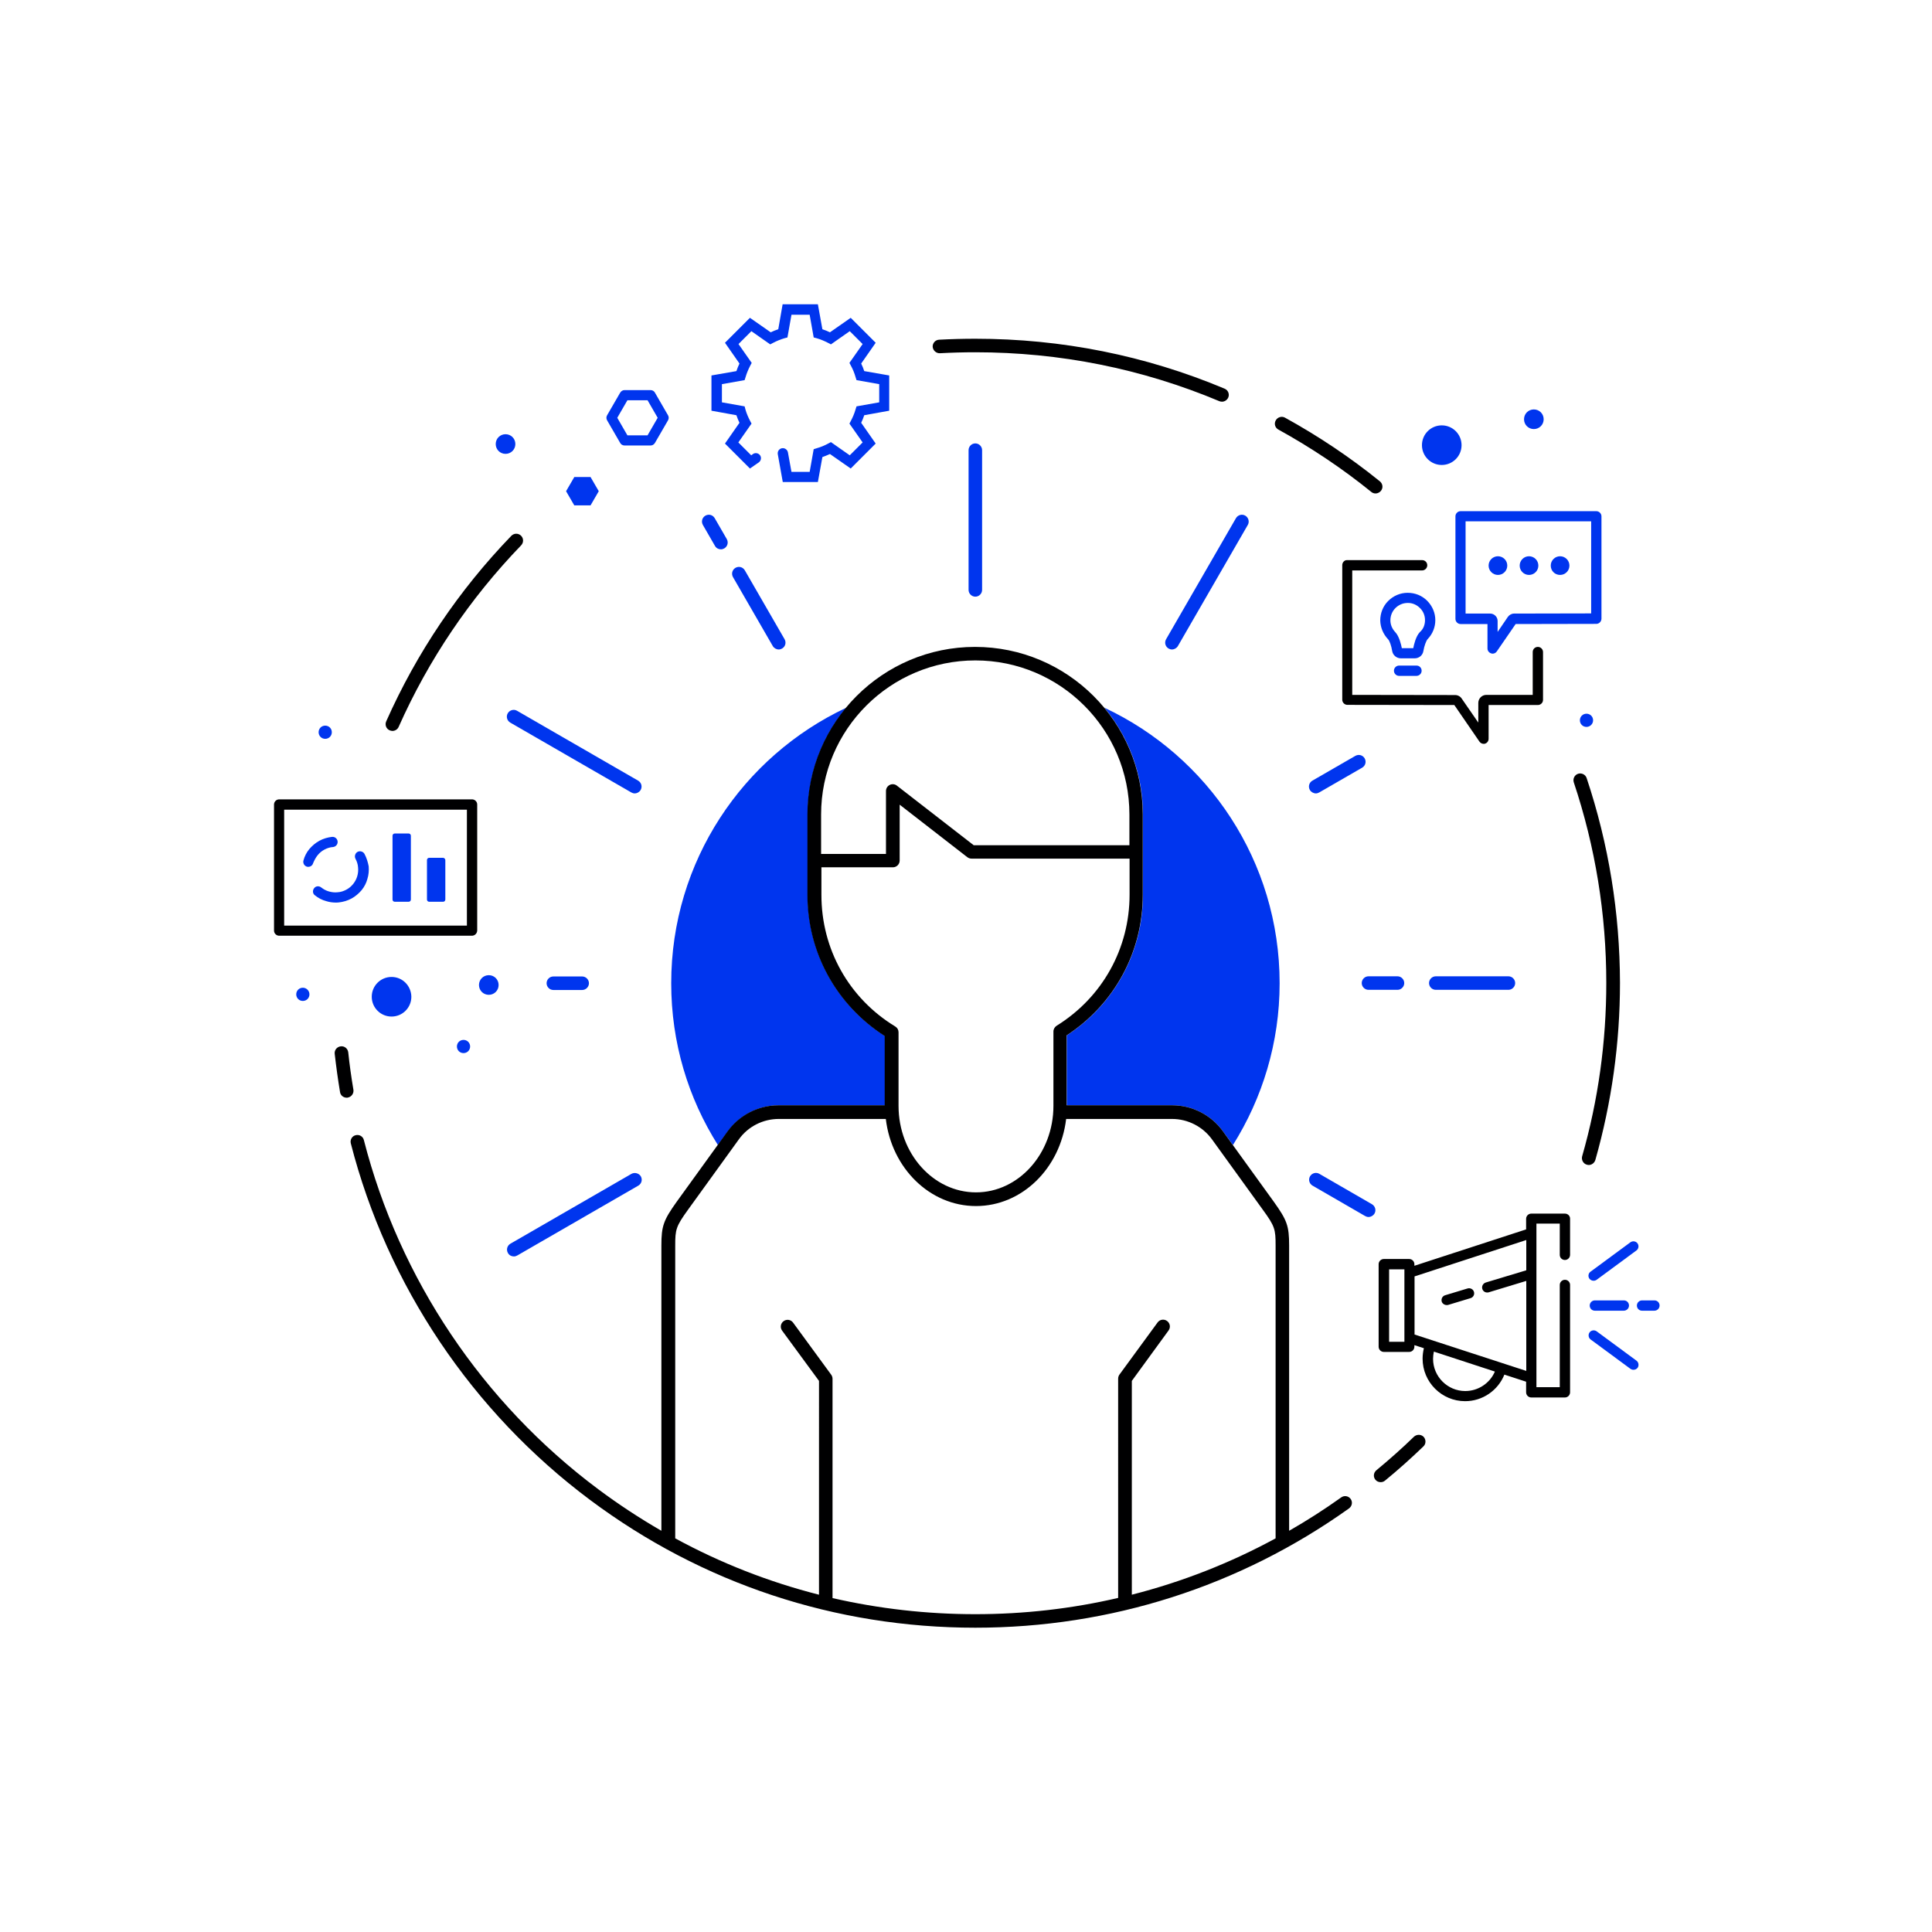 <?xml version="1.0" encoding="utf-8"?>
<!-- Generator: Adobe Illustrator 25.0.0, SVG Export Plug-In . SVG Version: 6.00 Build 0)  -->
<svg version="1.1" id="Ebene_1" xmlns="http://www.w3.org/2000/svg" xmlns:xlink="http://www.w3.org/1999/xlink" x="0px" y="0px"
	 viewBox="0 0 1200 1200" style="enable-background:new 0 0 1200 1200;" xml:space="preserve">
<style type="text/css">
	.st0{fill:#0035EE;}
	.st1{fill:#000001;}
</style>
<g>
	<path class="st0" d="M356.7,313.9l-5.1-8.8l5.1-8.8h10.1l5.1,8.8l-5.1,8.8H356.7z M414.9,257.9c0.6,1,0.6,2.2,0,3.2l-8.1,14
		c-0.6,1-1.6,1.6-2.7,1.6h-16.2c-1.1,0-2.2-0.6-2.7-1.6l-8.1-14c-0.6-1-0.6-2.2,0-3.2l8.1-14c0.6-1,1.6-1.6,2.7-1.6h16.2
		c1.1,0,2.2,0.6,2.7,1.6L414.9,257.9z M408.5,259.5l-6.3-10.9h-12.5l-6.3,10.9l6.3,10.9h12.5L408.5,259.5z M686,439.6
		c14.9,18,23.9,41.1,23.9,66.3v49.9c0,35.5-17.6,67.9-47.3,87.3v43.4H728c12.5,0,24.3,6,31.6,16.2l6.2,8.5
		c18.3-29.1,29-63.6,29-100.5C794.8,535,750.3,469.7,686,439.6z M501.7,555.8v-49.9c0-25.2,9-48.3,23.9-66.3
		c-64.2,30.2-108.7,95.4-108.7,171.1c0,37,10.6,71.4,29,100.5l6.2-8.5c7.3-10.1,19.1-16.2,31.6-16.2h66v-43
		C519.6,624.3,501.7,591.7,501.7,555.8z M396.4,484.9l-75.2-43.4c-2-1.2-4.6-0.5-5.8,1.5c-1.2,2-0.5,4.6,1.5,5.8l75.2,43.4
		c0.7,0.4,1.4,0.6,2.1,0.6c1.5,0,2.9-0.8,3.7-2.1C399.1,488.6,398.4,486.1,396.4,484.9z M483.7,403.4c0.7,0,1.4-0.2,2.1-0.6
		c2-1.2,2.7-3.7,1.5-5.8l-24.7-42.8c-1.2-2-3.7-2.7-5.8-1.5c-2,1.2-2.7,3.7-1.5,5.8l24.7,42.8C480.8,402.6,482.2,403.4,483.7,403.4z
		 M444.1,339.1c0.8,1.4,2.2,2.1,3.7,2.1c0.7,0,1.4-0.2,2.1-0.6c2-1.2,2.7-3.7,1.5-5.8l-7.5-13c-1.2-2-3.7-2.7-5.8-1.5
		c-2,1.2-2.7,3.7-1.5,5.8L444.1,339.1z M605.8,275.4c-2.3,0-4.2,1.9-4.2,4.2v86.8c0,2.3,1.9,4.2,4.2,4.2s4.2-1.9,4.2-4.2v-86.8
		C610,277.3,608.1,275.4,605.8,275.4z M725.8,402.8c0.7,0.4,1.4,0.6,2.1,0.6c1.5,0,2.9-0.8,3.7-2.1l43.4-75.2c1.2-2,0.5-4.6-1.5-5.8
		c-2-1.2-4.6-0.5-5.8,1.5L724.3,397C723.1,399.1,723.8,401.6,725.8,402.8z M895.5,288.8c6.8,0,12.3-5.5,12.3-12.3
		s-5.5-12.3-12.3-12.3s-12.3,5.5-12.3,12.3S888.7,288.8,895.5,288.8z M202,458.9c2.3,0,4.1-1.8,4.1-4.1c0-2.3-1.8-4.1-4.1-4.1
		s-4.1,1.8-4.1,4.1C197.9,457.1,199.7,458.9,202,458.9z M188.1,613.5c-2.3,0-4.1,1.8-4.1,4.1c0,2.3,1.8,4.1,4.1,4.1
		c2.3,0,4.1-1.8,4.1-4.1C192.2,615.4,190.4,613.5,188.1,613.5z M989.5,447.4c0-2.3-1.8-4.1-4.1-4.1c-2.3,0-4.1,1.8-4.1,4.1
		c0,2.3,1.8,4.1,4.1,4.1C987.6,451.5,989.5,449.7,989.5,447.4z M952.7,266.5c3.4,0,6.1-2.7,6.1-6.1s-2.7-6.1-6.1-6.1
		c-3.4,0-6.1,2.7-6.1,6.1S949.3,266.5,952.7,266.5z M320.1,275.8c0-3.4-2.7-6.1-6.1-6.1c-3.4,0-6.1,2.7-6.1,6.1s2.7,6.1,6.1,6.1
		C317.4,281.9,320.1,279.2,320.1,275.8z M534.9,225.8l9-12.9l-15.5-15.5l-12.9,9c-1.5-0.7-3.1-1.4-4.7-1.9L508,189h-21.9l-2.7,15.5
		c-1.6,0.5-3.2,1.2-4.7,1.9l-12.9-9l-15.5,15.5l9,12.9c-0.7,1.5-1.4,3.1-1.9,4.7l-15.5,2.7v21.9l15.5,2.8c0.5,1.6,1.2,3.2,1.9,4.7
		l-9,12.9l15.5,15.5l5.5-3.8c1.4-1,1.8-3,0.8-4.4c-1-1.4-3-1.8-4.4-0.8l-1.1,0.8l-8-8l8.2-11.7l-0.9-1.7c-1.2-2.3-2.2-4.6-2.9-7.1
		l-0.5-1.9l-14.1-2.5v-11.3l14.1-2.5l0.6-1.9c0.7-2.4,1.7-4.8,2.9-7.1l0.9-1.7l-8.2-11.7l8-8l11.7,8.2l1.7-0.9
		c2.3-1.2,4.7-2.2,7.1-2.9l1.9-0.5l2.5-14.1h11.3l2.5,14.1l1.9,0.5c2.4,0.7,4.8,1.7,7.1,2.9l1.7,0.9l11.7-8.2l8,8l-8.2,11.7l0.9,1.7
		c1.2,2.2,2.2,4.6,2.9,7.1l0.6,1.9l14.1,2.5v11.3l-14.1,2.5l-0.6,1.9c-0.7,2.5-1.7,4.8-2.9,7.1l-0.9,1.7l8.2,11.7l-8,8l-11.7-8.2
		l-1.7,0.9c-2.2,1.2-4.6,2.2-7.1,2.9l-1.9,0.6l-2.5,14.1h-11.3l-2.2-12.1c-0.3-1.7-2-2.9-3.7-2.6c-1.7,0.3-2.9,1.9-2.6,3.7l3.1,17.3
		H508l2.8-15.5c1.6-0.6,3.2-1.2,4.7-1.9l12.9,9l15.5-15.5l-9-12.9c0.7-1.5,1.4-3.1,1.9-4.7l15.5-2.8v-21.9l-15.5-2.7
		C536.3,228.9,535.6,227.3,534.9,225.8z M969,357.1c3.2,0,5.8-2.6,5.8-5.8s-2.6-5.8-5.8-5.8c-3.2,0-5.8,2.6-5.8,5.8
		S965.7,357.1,969,357.1z M949.7,357.1c3.2,0,5.8-2.6,5.8-5.8s-2.6-5.8-5.8-5.8c-3.2,0-5.8,2.6-5.8,5.8S946.5,357.1,949.7,357.1z
		 M930.4,357.1c3.2,0,5.8-2.6,5.8-5.8s-2.6-5.8-5.8-5.8c-3.2,0-5.8,2.6-5.8,5.8S927.2,357.1,930.4,357.1z M991.5,387.5l-50.1,0.1
		l-11.7,17c-0.6,0.9-1.6,1.4-2.6,1.4c-0.2,0-0.4,0-0.6-0.1c-1.5-0.3-2.6-1.6-2.6-3.1l0-15.2h-16.7c-1.7,0-3.2-1.4-3.2-3.2v-63.7
		c0-1.7,1.4-3.2,3.2-3.2h84.3c1.7,0,3.2,1.4,3.2,3.2v63.7C994.6,386.1,993.2,387.5,991.5,387.5z M988.3,323.8h-78v57.3h15.3
		c2.5,0,4.6,2.1,4.6,4.6l0,6.8l6.4-9.4c0.9-1.2,2.3-2,3.8-2l47.9-0.1V323.8z M891.5,385.2c0,4.4-1.7,8.6-4.8,11.8
		c-0.9,1-2.1,4.3-2.6,7.3c-0.4,2.7-2.7,4.6-5.4,4.6h-8.6c-2.7,0-5-2-5.4-4.6c-0.5-3.1-1.6-6.4-2.6-7.3c-3-3.2-4.7-7.3-4.8-11.6
		c0-4.6,1.7-8.9,4.9-12.1c3.2-3.2,7.5-5.1,12.1-5.1c4.6,0,8.9,1.7,12.1,4.9C889.7,376.4,891.5,380.7,891.5,385.2z M885.1,385.2
		c0-2.9-1.1-5.6-3.2-7.6c-2-2-4.8-3.2-7.6-3.1c-2.9,0-5.6,1.2-7.6,3.2c-2,2-3.1,4.7-3.1,7.6c0,2.7,1.1,5.3,3,7.3
		c2.5,2.6,3.7,7.9,4.1,10h7.1c0.4-2.1,1.6-7.4,4.1-10C884.1,390.7,885.1,388,885.1,385.2z M879.8,413.4H869c-1.7,0-3.2,1.4-3.2,3.2
		c0,1.7,1.4,3.2,3.2,3.2h10.8c1.7,0,3.2-1.4,3.2-3.2C883,414.8,881.6,413.4,879.8,413.4z M868,606.4H850c-2.3,0-4.2,1.9-4.2,4.2
		s1.9,4.2,4.2,4.2H868c2.3,0,4.2-1.9,4.2-4.2S870.3,606.4,868,606.4z M936.9,606.4h-45.1c-2.3,0-4.2,1.9-4.2,4.2s1.9,4.2,4.2,4.2
		h45.1c2.3,0,4.2-1.9,4.2-4.2S939.2,606.4,936.9,606.4z M243.2,606.8c-6.8,0-12.3,5.5-12.3,12.3c0,6.8,5.5,12.3,12.3,12.3
		c6.8,0,12.3-5.5,12.3-12.3C255.4,612.3,250,606.8,243.2,606.8z M287.9,645.9c-2.3,0-4.1,1.8-4.1,4.1c0,2.3,1.8,4.1,4.1,4.1
		c2.3,0,4.1-1.8,4.1-4.1C292,647.7,290.2,645.9,287.9,645.9z M303.6,605.7c-3.4,0-6.1,2.7-6.1,6.1s2.7,6.1,6.1,6.1
		c3.4,0,6.1-2.7,6.1-6.1S307,605.7,303.6,605.7z M226.4,530.4c-0.8-1.5-2.8-2.1-4.3-1.3c-1.5,0.8-2.1,2.8-1.3,4.3
		c0.9,1.7,1.5,3.5,1.6,5.4c0.2,1.8,0,3.7-0.5,5.4c-0.5,1.8-1.4,3.4-2.5,4.8c-1.2,1.5-2.6,2.7-4.3,3.6c-1.7,0.9-3.5,1.5-5.4,1.6
		c-1.8,0.2-3.6,0-5.4-0.5c-1.8-0.5-3.4-1.4-4.8-2.5c-1.4-1.1-3.4-0.9-4.4,0.5c-1.1,1.4-0.9,3.4,0.5,4.4c2.1,1.7,4.4,2.9,7,3.6
		c1.9,0.6,3.9,0.9,5.9,0.9c0.7,0,1.3,0,2-0.1c2.7-0.3,5.4-1.1,7.8-2.4c2.4-1.3,4.5-3.1,6.3-5.2c1.7-2.1,2.9-4.4,3.6-7
		c0.8-2.6,1-5.2,0.8-7.8C228.5,535.5,227.7,532.8,226.4,530.4z M197.2,531.3c1.2-1.5,2.6-2.7,4.3-3.6c1.7-0.9,3.5-1.5,5.4-1.6
		c1.7-0.2,3-1.7,2.8-3.5c-0.2-1.7-1.7-3-3.5-2.8c-2.7,0.3-5.4,1.1-7.8,2.4c-2.4,1.3-4.5,3.1-6.3,5.2c-1.7,2.1-2.9,4.4-3.6,7
		c-0.5,1.7,0.5,3.4,2.1,3.9c0.3,0.1,0.6,0.1,0.9,0.1c1.4,0,2.6-0.9,3-2.3C195.2,534.4,196.1,532.7,197.2,531.3z M245.2,560.1h8.6
		c0.8,0,1.4-0.6,1.4-1.4v-39.6c0-0.8-0.6-1.4-1.4-1.4h-8.6c-0.8,0-1.4,0.6-1.4,1.4v39.6C243.8,559.5,244.4,560.1,245.2,560.1z
		 M275.2,532.8h-8.6c-0.8,0-1.4,0.6-1.4,1.4v24.5c0,0.8,0.6,1.4,1.4,1.4h8.6c0.8,0,1.4-0.6,1.4-1.4v-24.5
		C276.6,533.5,275.9,532.8,275.2,532.8z M987.2,794.2c0.6,0.8,1.6,1.3,2.6,1.3c0.7,0,1.3-0.2,1.9-0.6l24.7-18.2c1.4-1,1.7-3,0.7-4.4
		c-1-1.4-3-1.7-4.4-0.7l-24.7,18.2C986.5,790.8,986.2,792.8,987.2,794.2z M1027.6,807.7h-7.7c-1.7,0-3.2,1.4-3.2,3.2
		s1.4,3.2,3.2,3.2h7.7c1.7,0,3.2-1.4,3.2-3.2S1029.4,807.7,1027.6,807.7z M990.6,807.7c-1.7,0-3.2,1.4-3.2,3.2s1.4,3.2,3.2,3.2h18
		c1.7,0,3.2-1.4,3.2-3.2s-1.4-3.2-3.2-3.2H990.6z M1016.4,845.1l-24.7-18.2c-1.4-1-3.4-0.7-4.4,0.7c-1,1.4-0.7,3.4,0.7,4.4
		l24.7,18.2c0.6,0.4,1.2,0.6,1.9,0.6c1,0,1.9-0.4,2.6-1.3C1018.1,848.1,1017.8,846.1,1016.4,845.1z M361.6,614.9
		c2.3,0,4.2-1.9,4.2-4.2s-1.9-4.2-4.2-4.2h-17.9c-2.3,0-4.2,1.9-4.2,4.2s1.9,4.2,4.2,4.2H361.6z M852.2,748l-32.7-18.9
		c-2-1.2-4.6-0.5-5.8,1.5c-1.2,2-0.5,4.6,1.5,5.8l32.7,18.9c0.7,0.4,1.4,0.6,2.1,0.6c1.5,0,2.9-0.8,3.7-2.1
		C854.9,751.8,854.2,749.2,852.2,748z M817.3,492.8c0.7,0,1.4-0.2,2.1-0.6l26.7-15.4c2-1.2,2.7-3.7,1.5-5.8c-1.2-2-3.7-2.7-5.8-1.5
		l-26.7,15.4c-2,1.2-2.7,3.7-1.5,5.8C814.4,492,815.9,492.8,817.3,492.8z M392.2,729.1L317,772.5c-2,1.2-2.7,3.7-1.5,5.8
		c0.8,1.4,2.2,2.1,3.7,2.1c0.7,0,1.4-0.2,2.1-0.6l75.2-43.4c2-1.2,2.7-3.7,1.5-5.8C396.8,728.7,394.2,728,392.2,729.1z"/>
</g>
<g>
	<path class="st1" d="M792.4,261.1c1.1-2,3.7-2.8,5.7-1.7c20.7,11.4,40.6,24.7,59,39.6c1.8,1.5,2.1,4.1,0.6,5.9
		c-0.8,1-2.1,1.6-3.3,1.6c-0.9,0-1.9-0.3-2.6-0.9C833.8,291,814.3,278,794,266.8C792,265.7,791.2,263.2,792.4,261.1z M583.8,219.4
		c7.3-0.4,14.7-0.6,22-0.6c52.5,0,103.5,10.2,151.6,30.4c0.5,0.2,1.1,0.3,1.6,0.3c1.6,0,3.2-1,3.9-2.6c0.9-2.1-0.1-4.6-2.3-5.5
		c-49.1-20.6-101.2-31-154.8-31c-7.5,0-15,0.2-22.5,0.6c-2.3,0.1-4.1,2.1-4,4.4C579.5,217.7,581.5,219.5,583.8,219.4z M878.2,892.4
		c-7.4,7.2-15.3,14.2-23.3,20.8c-1.8,1.5-2.1,4.1-0.6,5.9c0.8,1,2,1.5,3.3,1.5c0.9,0,1.9-0.3,2.7-1c8.2-6.7,16.2-13.9,23.8-21.2
		c1.7-1.6,1.7-4.3,0.1-6C882.6,890.8,879.9,890.8,878.2,892.4z M242,453.6c0.6,0.2,1.1,0.4,1.7,0.4c1.6,0,3.2-0.9,3.9-2.5
		c18.6-41.8,44.2-79.7,76.1-112.8c1.6-1.7,1.6-4.3-0.1-6c-1.7-1.6-4.3-1.6-6,0.1c-32.6,33.8-58.7,72.5-77.7,115.2
		C238.9,450.2,239.9,452.7,242,453.6z M219.5,676.8c-1.3-7.7-2.4-15.5-3.2-23.2c-0.3-2.3-2.3-4-4.7-3.7c-2.3,0.3-4,2.3-3.7,4.7
		c0.9,7.9,2,15.9,3.3,23.7c0.3,2.1,2.1,3.5,4.2,3.5c0.2,0,0.5,0,0.7-0.1C218.3,681.3,219.9,679.1,219.5,676.8z M838.9,931
		c1.4,1.9,0.9,4.5-1,5.9c-68,48.5-148.3,74.1-232.1,74.1c-87,0-169.7-27.4-239.2-79.3C293.3,877,240.5,798.3,217.9,710.2
		c-0.6-2.3,0.8-4.6,3-5.1c2.3-0.6,4.6,0.8,5.1,3c22.1,86.3,73.8,163.3,145.6,216.9c12.6,9.4,25.7,18,39.2,25.8V773.6
		c0-12.1,1.3-15.7,9.6-27.3l31.5-43.6c7.3-10.1,19.1-16.2,31.6-16.2h66v-43c-30.1-19.3-48-51.9-48-87.7v-49.9
		c0-57.4,46.7-104.1,104.1-104.1c57.5,0,104.2,46.7,104.2,104.1v49.9c0,35.5-17.6,67.9-47.3,87.3l0,43.4H728
		c12.5,0,24.3,6,31.6,16.2l31.5,43.6c8.3,11.6,9.6,15.1,9.6,27.3v177.2c11-6.3,21.8-13.2,32.3-20.7
		C834.9,928.7,837.5,929.1,838.9,931z M510.1,530.4h40.2v-39.1c0-1.6,0.9-3.1,2.4-3.8c1.4-0.7,3.2-0.5,4.4,0.5l47.7,37h96.7v-19.1
		c0-52.8-42.9-95.7-95.7-95.7c-52.8,0-95.8,42.9-95.8,95.7V530.4z M556.1,637.6c1.3,0.8,2,2.1,2,3.6l0,45.7
		c0,29.6,21.6,53.7,48.1,53.7c26.5,0,48.1-24.1,48.1-53.7v-46.2c0-1.5,0.8-2.8,2-3.6c28.4-17.6,45.3-48,45.3-81.4v-22.4h-98.2
		c-0.9,0-1.8-0.3-2.6-0.9l-42-32.6v34.7c0,2.3-1.9,4.2-4.2,4.2h-44.4v16.9C510.1,589.5,527.3,620.1,556.1,637.6z M792.3,773.6
		c0-10-0.4-11.9-8-22.3l-31.5-43.6c-5.7-7.9-15-12.7-24.8-12.7h-65.8c-3.6,30.5-27.3,54.1-56,54.1s-52.4-23.6-56-54.1h-66.5
		c-9.8,0-19.1,4.7-24.8,12.7l-31.5,43.6c-7.6,10.5-8,12.4-8,22.3v181.7c0,0.1,0,0.1,0,0.2c28.3,15.4,58.2,27.1,89.3,35V857.7
		l-22.9-31.2c-1.4-1.9-1-4.5,0.9-5.9c1.9-1.4,4.5-1,5.9,0.9l23.7,32.4c0.5,0.7,0.8,1.6,0.8,2.5v136.2c28.8,6.6,58.5,10,88.7,10
		c30.2,0,59.9-3.4,88.7-10.1V856.3c0-0.9,0.3-1.8,0.8-2.5l23.7-32.4c1.4-1.9,4-2.3,5.9-0.9c1.9,1.4,2.3,4,0.9,5.9L703,857.7v132.8
		c31-7.9,61-19.6,89.3-35V773.6z M293.1,581.2H173.4c-1.7,0-3.2-1.4-3.2-3.2v-78.3c0-1.7,1.4-3.2,3.2-3.2h119.8
		c1.7,0,3.2,1.4,3.2,3.2V578C296.3,579.8,294.9,581.2,293.1,581.2z M290,502.9H176.5v72H290V502.9z M898.6,810.6
		c0.3,0,0.6,0,0.9-0.1l13.9-4.2c1.7-0.5,2.6-2.3,2.1-3.9c-0.5-1.7-2.3-2.6-4-2.1l-13.9,4.2c-1.7,0.5-2.6,2.3-2.1,4
		C895.9,809.7,897.2,810.6,898.6,810.6z M975.2,756.9v22.5c0,1.7-1.4,3.2-3.2,3.2s-3.2-1.4-3.2-3.2v-19.4h-14.5v101.6h14.5v-63.5
		c0-1.7,1.4-3.2,3.2-3.2s3.2,1.4,3.2,3.2v66.7c0,1.7-1.4,3.2-3.2,3.2h-20.9c-1.7,0-3.2-1.4-3.2-3.2v-6.6l-13.5-4.4
		c-4,9.9-13.6,16.5-24.4,16.5c-14.5,0-26.4-11.8-26.4-26.4c0-2.2,0.3-4.4,0.8-6.5l-5.9-1.9v1c0,1.7-1.4,3.2-3.2,3.2h-15.8
		c-1.7,0-3.2-1.4-3.2-3.2v-51.3c0-1.7,1.4-3.2,3.2-3.2h15.8c1.7,0,3.2,1.4,3.2,3.2v1l69.4-22.6v-6.6c0-1.7,1.4-3.2,3.2-3.2h20.9
		C973.8,753.8,975.2,755.2,975.2,756.9z M872.3,788.4h-9.5v45h9.5V788.4z M928.5,851.9l-37.9-12.4c-0.3,1.5-0.5,3-0.5,4.5
		c0,11,9,20,20,20C918.2,864,925.4,859.1,928.5,851.9z M948,770.2l-69.4,22.6v36.1l69.4,22.6v-55.9l-23.4,7.1
		c-0.3,0.1-0.6,0.1-0.9,0.1c-1.4,0-2.6-0.9-3-2.2c-0.5-1.7,0.4-3.4,2.1-4L948,789V770.2z M833.7,351v83.6c0,1.7,1.4,3.2,3.2,3.2
		l66.4,0.1l15.6,22.7c0.6,0.9,1.6,1.4,2.6,1.4c0.1,0,0.3,0,0.4,0c1.6-0.2,2.7-1.6,2.7-3.1l0-21h30.6c1.7,0,3.2-1.4,3.2-3.2v-29.7
		c0-1.7-1.4-3.2-3.2-3.2s-3.2,1.4-3.2,3.2v26.6h-28.8c-2.8,0-5,2.3-5,5l0,12.2l-10.3-14.9c-0.9-1.4-2.5-2.2-4.1-2.2l-63.9-0.1v-77.3
		h43.4c1.7,0,3.2-1.4,3.2-3.2s-1.4-3.2-3.2-3.2h-46.6C835.1,347.8,833.7,349.3,833.7,351z M985.5,483.3c-0.7-2.2-3.1-3.4-5.3-2.7
		c-2.2,0.7-3.4,3.1-2.7,5.3c13.4,40.1,20.2,82,20.2,124.6c0,36.6-5,72.8-15,107.7c-0.6,2.2,0.7,4.6,2.9,5.2c0.4,0.1,0.8,0.2,1.2,0.2
		c1.8,0,3.5-1.2,4.1-3.1c10.1-35.6,15.3-72.6,15.3-110C1006.1,567.1,999.2,524.3,985.5,483.3z"/>
</g>
</svg>
